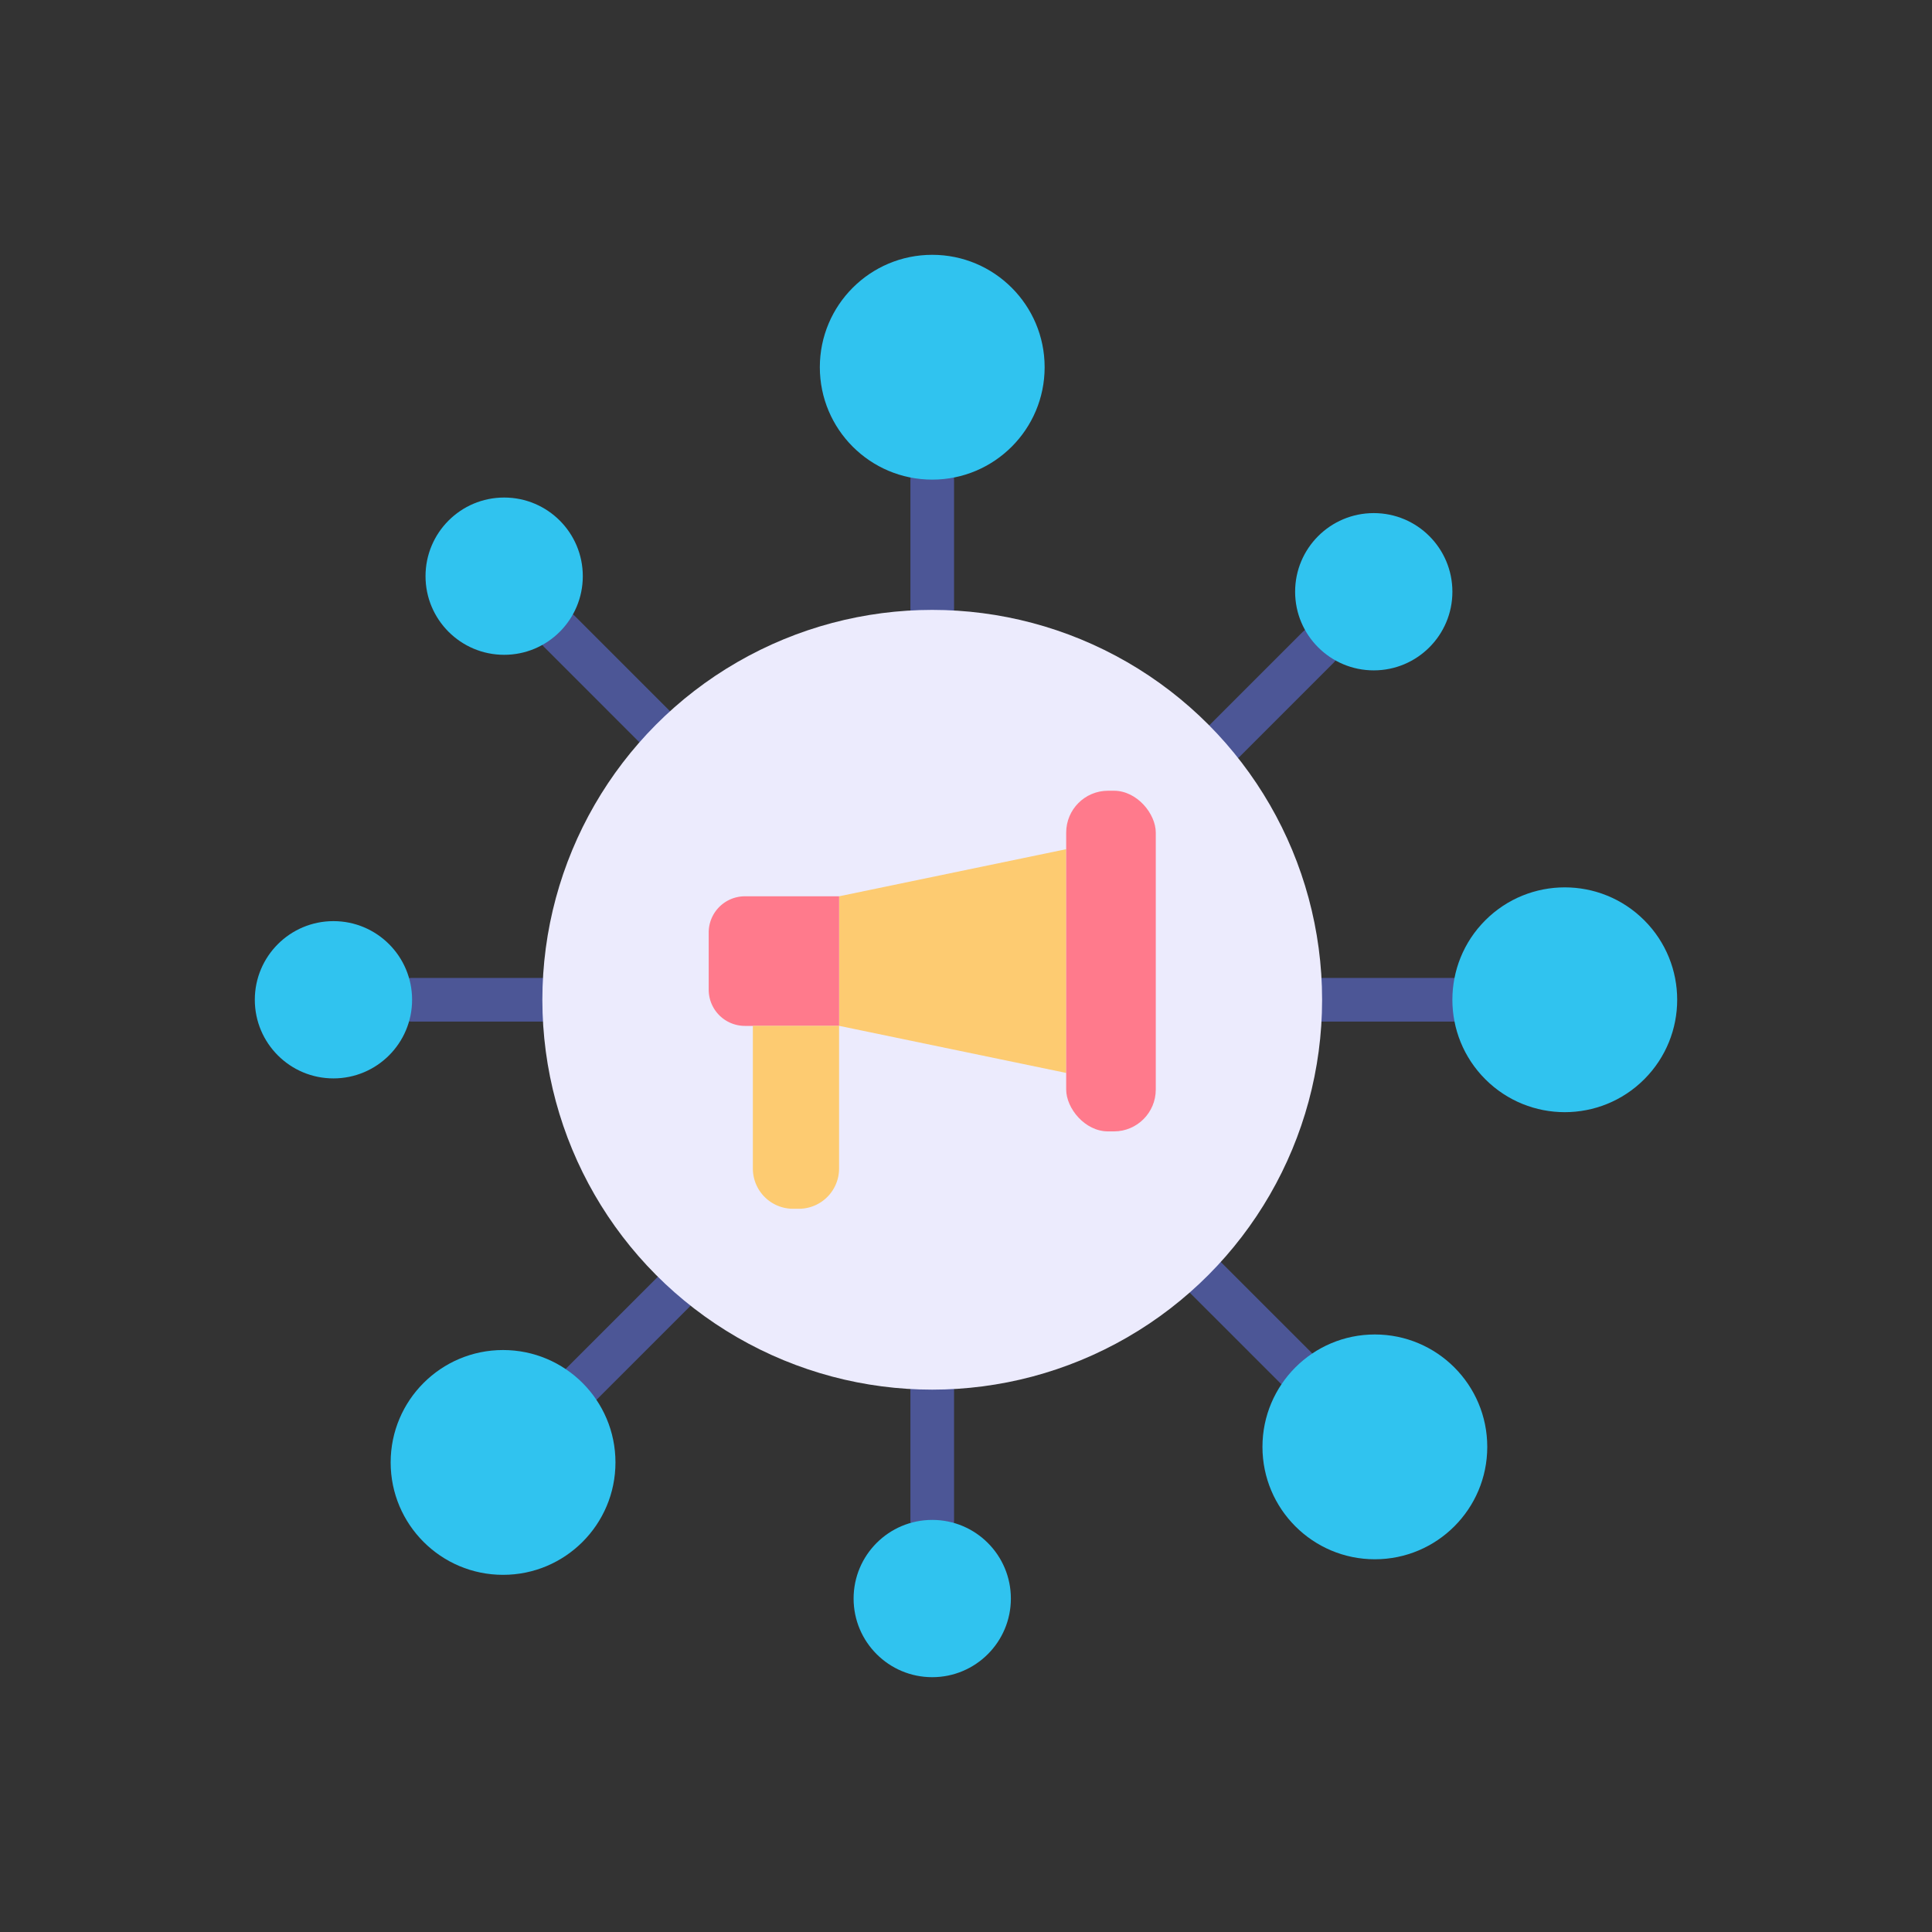 <?xml version="1.0" encoding="UTF-8"?>
<svg xmlns="http://www.w3.org/2000/svg" width="128" height="128" viewBox="0 0 128 128">
  <rect x="0" y="0" width="128" height="128" fill="#333333" stroke="none"/>
  <title>Artboard 14</title>
  <g>
    <path d="M35.933,64.791H27.3a1.446,1.446,0,0,0,0,2.892h8.632a1.446,1.446,0,0,0,0-2.892Z" fill="#4c5696"></path>
    <path d="M96.224,64.791h-8.63a1.446,1.446,0,1,0,0,2.892h8.63a1.446,1.446,0,1,0,0-2.892Z" fill="#4c5696"></path>
    <path d="M61.763,30.33a1.445,1.445,0,0,0-1.446,1.446v8.63a1.446,1.446,0,0,0,2.892,0v-8.63A1.445,1.445,0,0,0,61.763,30.33Z" fill="#4c5696"></path>
    <path d="M61.763,90.621a1.445,1.445,0,0,0-1.446,1.446V100.7a1.446,1.446,0,0,0,2.892,0V92.067A1.445,1.445,0,0,0,61.763,90.621Z" fill="#4c5696"></path>
    <path d="M80.9,83.628a1.446,1.446,0,0,0-2.045,2.044L84.8,91.615a1.445,1.445,0,0,0,2.044-2.044Z" fill="#4c5696"></path>
    <path d="M38.108,40.836a1.445,1.445,0,0,0-2.044,2.044l6.264,6.264A1.446,1.446,0,0,0,44.372,47.1Z" fill="#4c5696"></path>
    <path d="M43.619,84.555,37.572,90.6a1.446,1.446,0,1,0,2.045,2.044L45.663,86.6a1.446,1.446,0,0,0-2.044-2.045Z" fill="#4c5696"></path>
    <path d="M86.308,41.866l-6.226,6.226a1.446,1.446,0,0,0,2.044,2.045l6.227-6.227a1.446,1.446,0,0,0-2.045-2.044Z" fill="#4c5696"></path>
    <circle cx="22.092" cy="66.237" r="5.21" fill="#30c3ef"></circle>
    <circle cx="61.763" cy="105.908" r="5.21" fill="#30c3ef"></circle>
    <circle cx="103.671" cy="66.237" r="7.447" transform="translate(-16.472 92.707) rotate(-45)" fill="#30c3ef"></circle>
    <circle cx="61.763" cy="24.329" r="7.447" fill="#30c3ef"></circle>
    <circle cx="33.402" cy="38.173" r="5.21" fill="#30c3ef"></circle>
    <circle cx="91.088" cy="95.859" r="7.447" fill="#30c3ef"></circle>
    <circle cx="91.015" cy="39.204" r="5.21" fill="#30c3ef"></circle>
    <circle cx="33.329" cy="96.89" r="7.447" fill="#30c3ef"></circle>
    <circle cx="61.763" cy="66.237" r="25.83" fill="#ecebfd"></circle>
    <polygon points="55.591 67.964 70.638 71.085 70.638 56.261 55.591 59.382 55.591 67.964" fill="#fdcb71"></polygon>
    <rect x="70.638" y="52.388" width="5.935" height="22.57" rx="2.772" fill="#ff7a8c"></rect>
    <path d="M46.953,61.778v3.79a2.4,2.4,0,0,0,2.4,2.4h6.241V59.382H49.35A2.4,2.4,0,0,0,46.953,61.778Z" fill="#ff7a8c"></path>
    <path d="M49.879,77.418a2.667,2.667,0,0,0,2.667,2.667h.378a2.667,2.667,0,0,0,2.667-2.667V67.964H49.879Z" fill="#fdcb71"></path>
  </g>
</svg>
